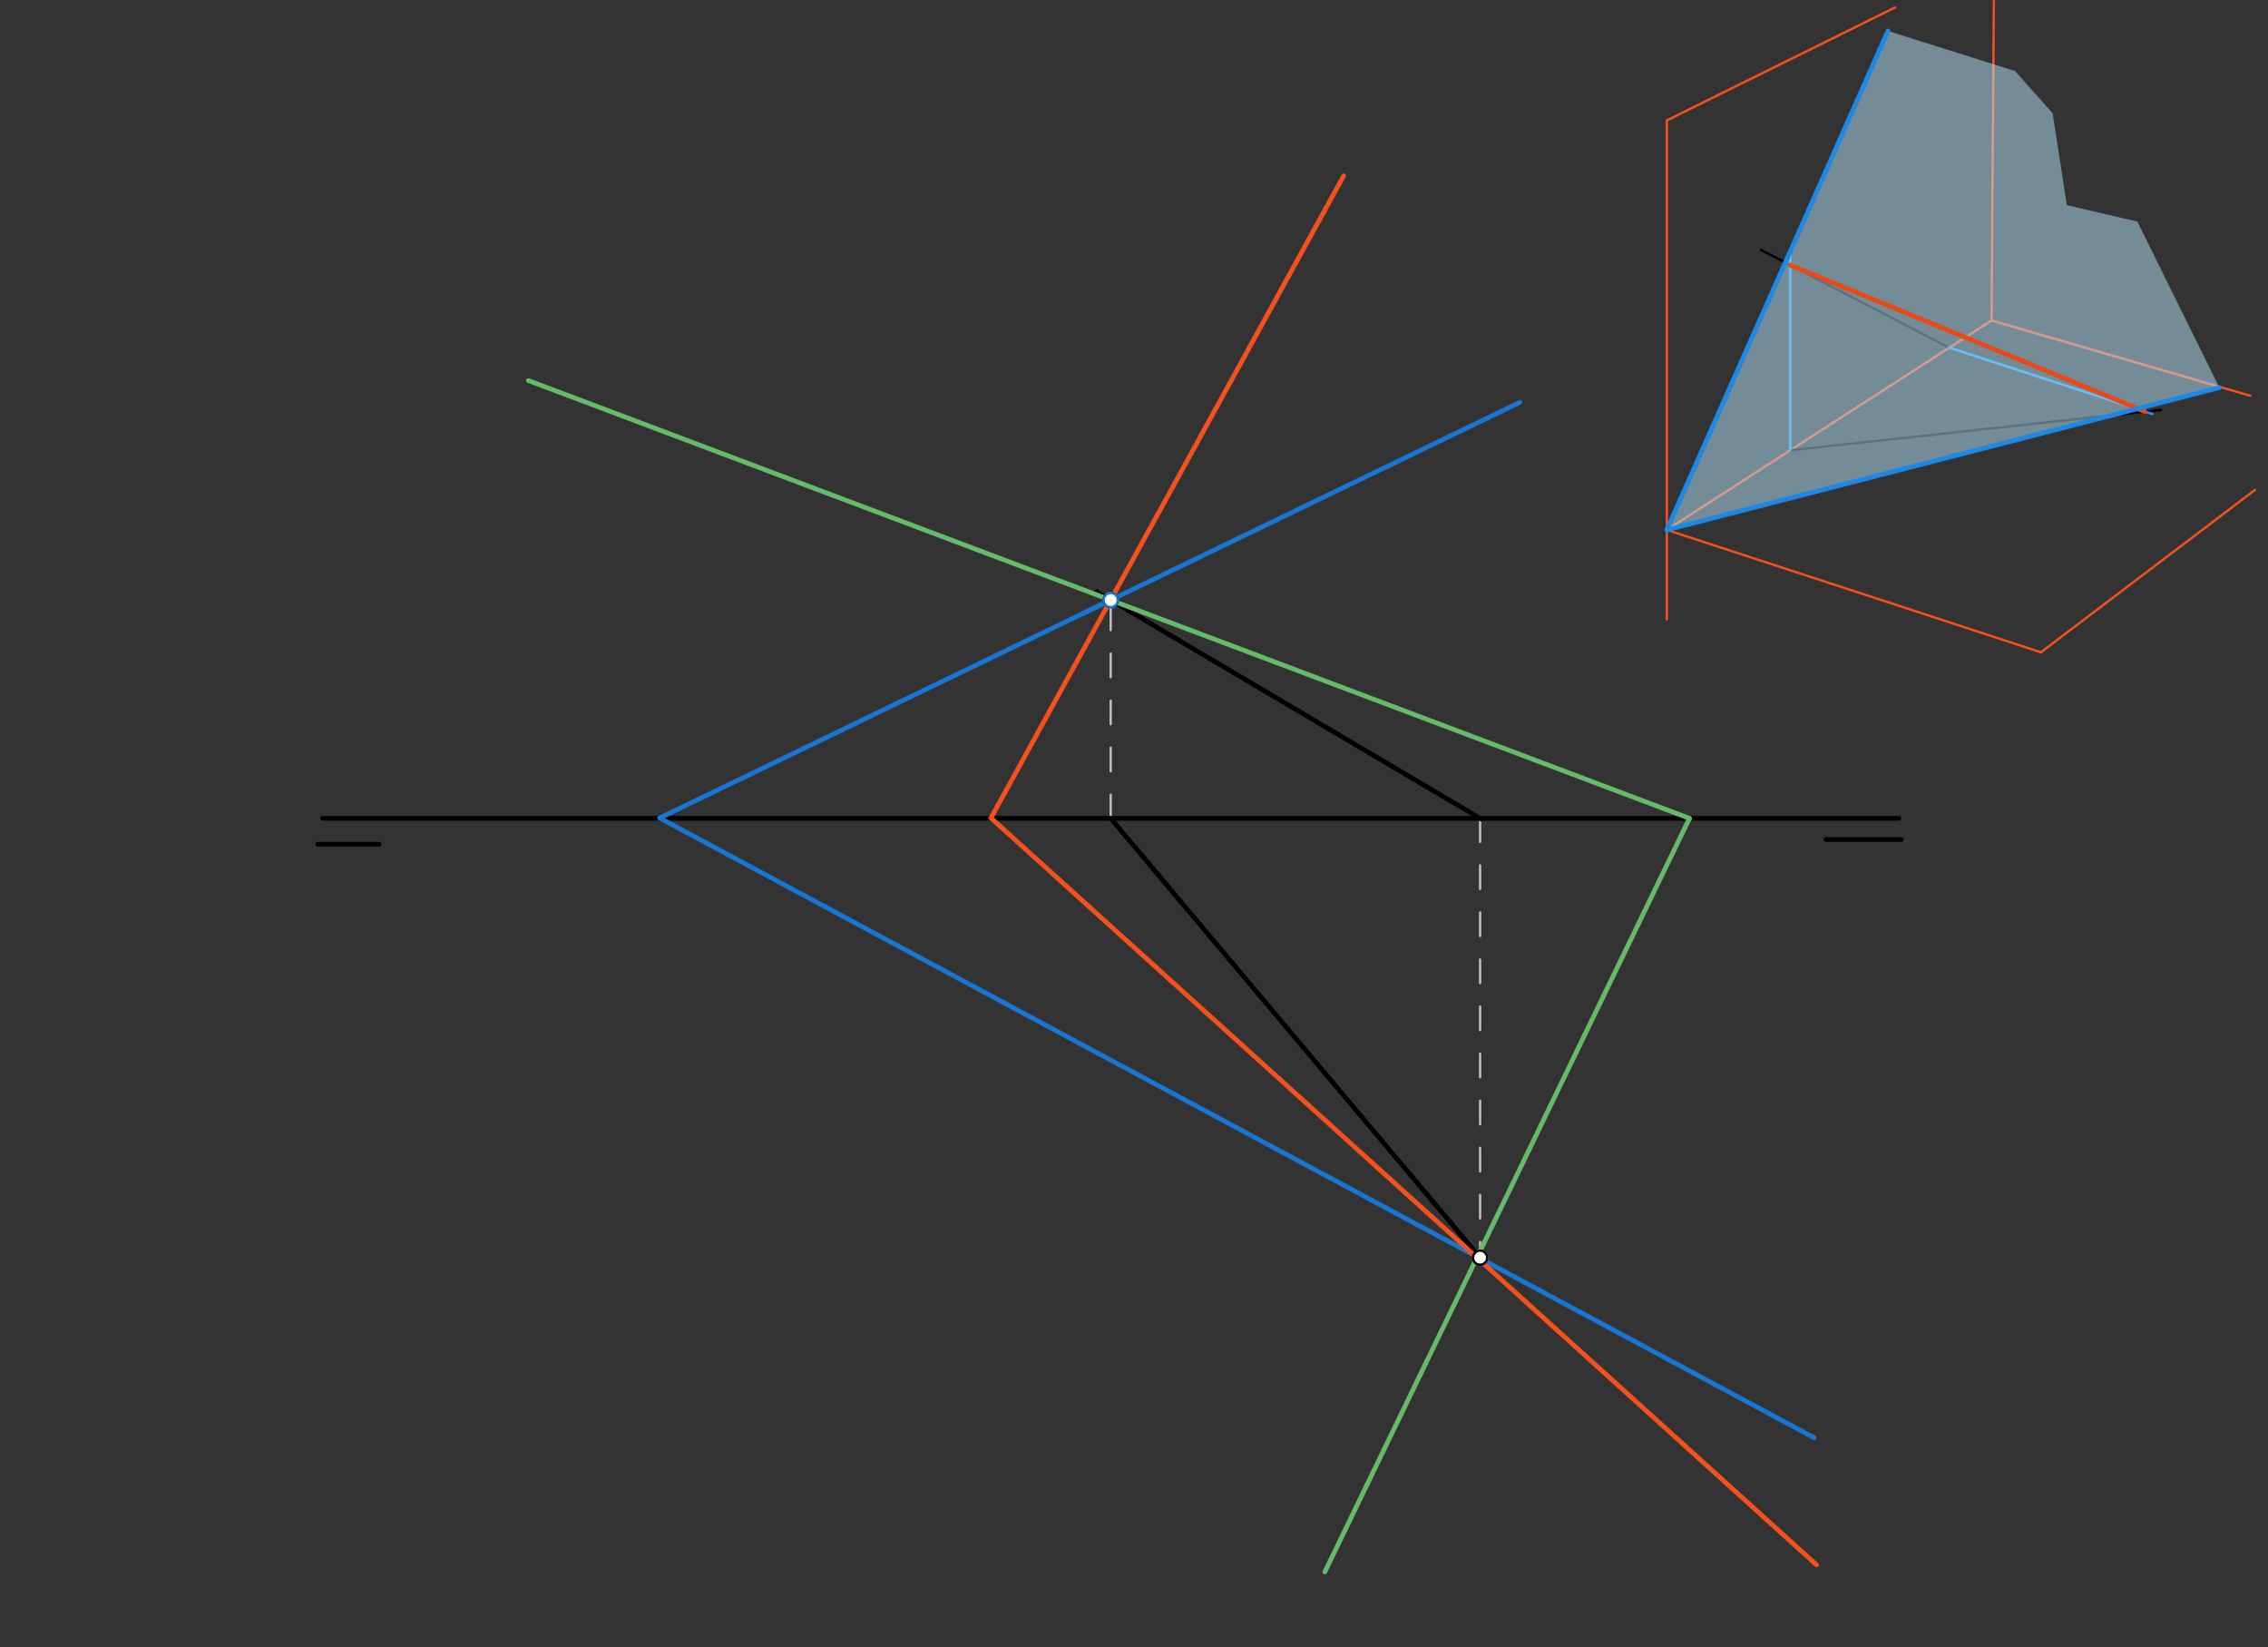 <svg xmlns="http://www.w3.org/2000/svg" class="svg--816" height="100%" preserveAspectRatio="xMidYMid meet" viewBox="0 0 964 700" width="100%"><rect x="0" y="0" width="964" height="700" fill="#333333" stroke="none"/><defs><marker id="marker-arrow" markerHeight="16" markerUnits="userSpaceOnUse" markerWidth="24" orient="auto-start-reverse" refX="24" refY="4" viewBox="0 0 24 8"><path d="M 0 0 L 24 4 L 0 8 z" stroke="inherit"></path></marker></defs><g class="aux-layer--949"><g class="element--733"><line stroke="#BDBDBD" stroke-dasharray="10" stroke-linecap="round" stroke-width="1" x1="629.104" x2="629.104" y1="347.74" y2="534.429"></line></g><g class="element--733"><line stroke="#BDBDBD" stroke-dasharray="10" stroke-linecap="round" stroke-width="1" x1="472.104" x2="472.104" y1="347.74" y2="251.429"></line></g><g class="element--733"><line stroke="#F4511E" stroke-dasharray="none" stroke-linecap="round" stroke-width="1" x1="708.481" x2="708.481" y1="263.173" y2="51.173"></line></g><g class="element--733"><line stroke="#F4511E" stroke-dasharray="none" stroke-linecap="round" stroke-width="1" x1="708.481" x2="846.481" y1="225.173" y2="136.173"></line></g><g class="element--733"><line stroke="#F4511E" stroke-dasharray="none" stroke-linecap="round" stroke-width="1" x1="846.481" x2="847.481" y1="136.173" y2="0.173"></line></g><g class="element--733"><line stroke="#F4511E" stroke-dasharray="none" stroke-linecap="round" stroke-width="1" x1="708.481" x2="867.481" y1="225.173" y2="277.173"></line></g><g class="element--733"><line stroke="#F4511E" stroke-dasharray="none" stroke-linecap="round" stroke-width="1" x1="867.481" x2="958.481" y1="277.173" y2="208.173"></line></g><g class="element--733"><line stroke="#F4511E" stroke-dasharray="none" stroke-linecap="round" stroke-width="1" x1="846.481" x2="956.481" y1="136.173" y2="168.173"></line></g><g class="element--733"><line stroke="#F4511E" stroke-dasharray="none" stroke-linecap="round" stroke-width="1" x1="708.481" x2="805.481" y1="51.173" y2="3.173"></line></g><g class="element--733"><line stroke="#000000" stroke-dasharray="none" stroke-linecap="round" stroke-width="1" x1="748.481" x2="828.148" y1="106.173" y2="147.578"></line></g><g class="element--733"><line stroke="#000000" stroke-dasharray="none" stroke-linecap="round" stroke-width="1" x1="760.943" x2="918.481" y1="191.339" y2="174.173"></line></g><g class="element--733"><line stroke="#2196F3" stroke-dasharray="none" stroke-linecap="round" stroke-width="1" x1="760.943" x2="760.943" y1="191.339" y2="106.173"></line></g><g class="element--733"><line stroke="#2196F3" stroke-dasharray="none" stroke-linecap="round" stroke-width="1" x1="828.148" x2="914.848" y1="147.578" y2="175.933"></line></g><g class="element--733"><circle cx="472.104" cy="254.974" r="3" stroke="#BDBDBD" stroke-width="1" fill="#ffffff"></circle>}</g><g class="element--733"><circle cx="629.104" cy="534.429" r="3" stroke="#BDBDBD" stroke-width="1" fill="#ffffff"></circle>}</g></g><g class="main-layer--75a"><g class="element--733"><g fill="#B3E5FC" opacity="0.5"><path d="M 802.481 13.173 L 708.481 225.173 L 943.333 164.691 L 908.481 94.173 L 878.481 87.173 L 872.481 48.173 L 856.481 30.173 L 802.481 13.173 Z" stroke="none"></path></g></g><g class="element--733"><line stroke="#000000" stroke-dasharray="none" stroke-linecap="round" stroke-width="2" x1="137.104" x2="807.104" y1="347.74" y2="347.74"></line></g><g class="element--733"><line stroke="#000000" stroke-dasharray="none" stroke-linecap="round" stroke-width="2" x1="135.104" x2="161.104" y1="358.74" y2="358.74"></line></g><g class="element--733"><line stroke="#000000" stroke-dasharray="none" stroke-linecap="round" stroke-width="2" x1="776.104" x2="808.104" y1="356.74" y2="356.74"></line></g><g class="element--733"><line stroke="#000000" stroke-dasharray="none" stroke-linecap="round" stroke-width="2" x1="466.104" x2="629.652" y1="251.429" y2="348.064"></line></g><g class="element--733"><line stroke="#000000" stroke-dasharray="none" stroke-linecap="round" stroke-width="2" x1="472.104" x2="629.104" y1="347.74" y2="534.429"></line></g><g class="element--733"><line stroke="#E64A19" stroke-dasharray="none" stroke-linecap="round" stroke-width="2" x1="760.943" x2="911.72" y1="112.65" y2="174.91"></line></g><g class="element--733"><line stroke="#1976D2" stroke-dasharray="none" stroke-linecap="round" stroke-width="2" x1="472.104" x2="280.421" y1="254.974" y2="347.587"></line></g><g class="element--733"><line stroke="#1976D2" stroke-dasharray="none" stroke-linecap="round" stroke-width="2" x1="645.995" x2="459.952" y1="170.957" y2="260.845"></line></g><g class="element--733"><line stroke="#1E88E5" stroke-dasharray="none" stroke-linecap="round" stroke-width="2" x1="802.481" x2="708.481" y1="13.173" y2="225.173"></line></g><g class="element--733"><line stroke="#1976D2" stroke-dasharray="none" stroke-linecap="round" stroke-width="2" x1="280.421" x2="771.104" y1="347.587" y2="610.961"></line></g><g class="element--733"><line stroke="#1E88E5" stroke-dasharray="none" stroke-linecap="round" stroke-width="2" x1="708.481" x2="943.333" y1="225.173" y2="164.691"></line></g><g class="element--733"><line stroke="#F4511E" stroke-dasharray="none" stroke-linecap="round" stroke-width="2" x1="571.104" x2="421.202" y1="74.74" y2="347.562"></line></g><g class="element--733"><line stroke="#F4511E" stroke-dasharray="none" stroke-linecap="round" stroke-width="2" x1="421.202" x2="772.104" y1="347.562" y2="664.961"></line></g><g class="element--733"><line stroke="#66BB6A" stroke-dasharray="none" stroke-linecap="round" stroke-width="2" x1="472.064" x2="718.168" y1="254.993" y2="347.764"></line></g><g class="element--733"><line stroke="#66BB6A" stroke-dasharray="none" stroke-linecap="round" stroke-width="2" x1="718.104" x2="563.104" y1="347.74" y2="667.961"></line></g><g class="element--733"><line stroke="#66BB6A" stroke-dasharray="none" stroke-linecap="round" stroke-width="2" x1="472.064" x2="224.593" y1="254.993" y2="161.706"></line></g><g class="element--733"><circle cx="472.104" cy="254.974" r="3" stroke="#000000" stroke-width="1" fill="#ffffff"></circle>}</g><g class="element--733"><circle cx="629.104" cy="534.429" r="3" stroke="#000000" stroke-width="1" fill="#ffffff"></circle>}</g><g class="element--733"><circle cx="472.104" cy="254.974" r="3" stroke="#1976D2" stroke-width="1" fill="#ffffff"></circle>}</g></g><g class="snaps-layer--ac6"></g><g class="temp-layer--52d"></g></svg>